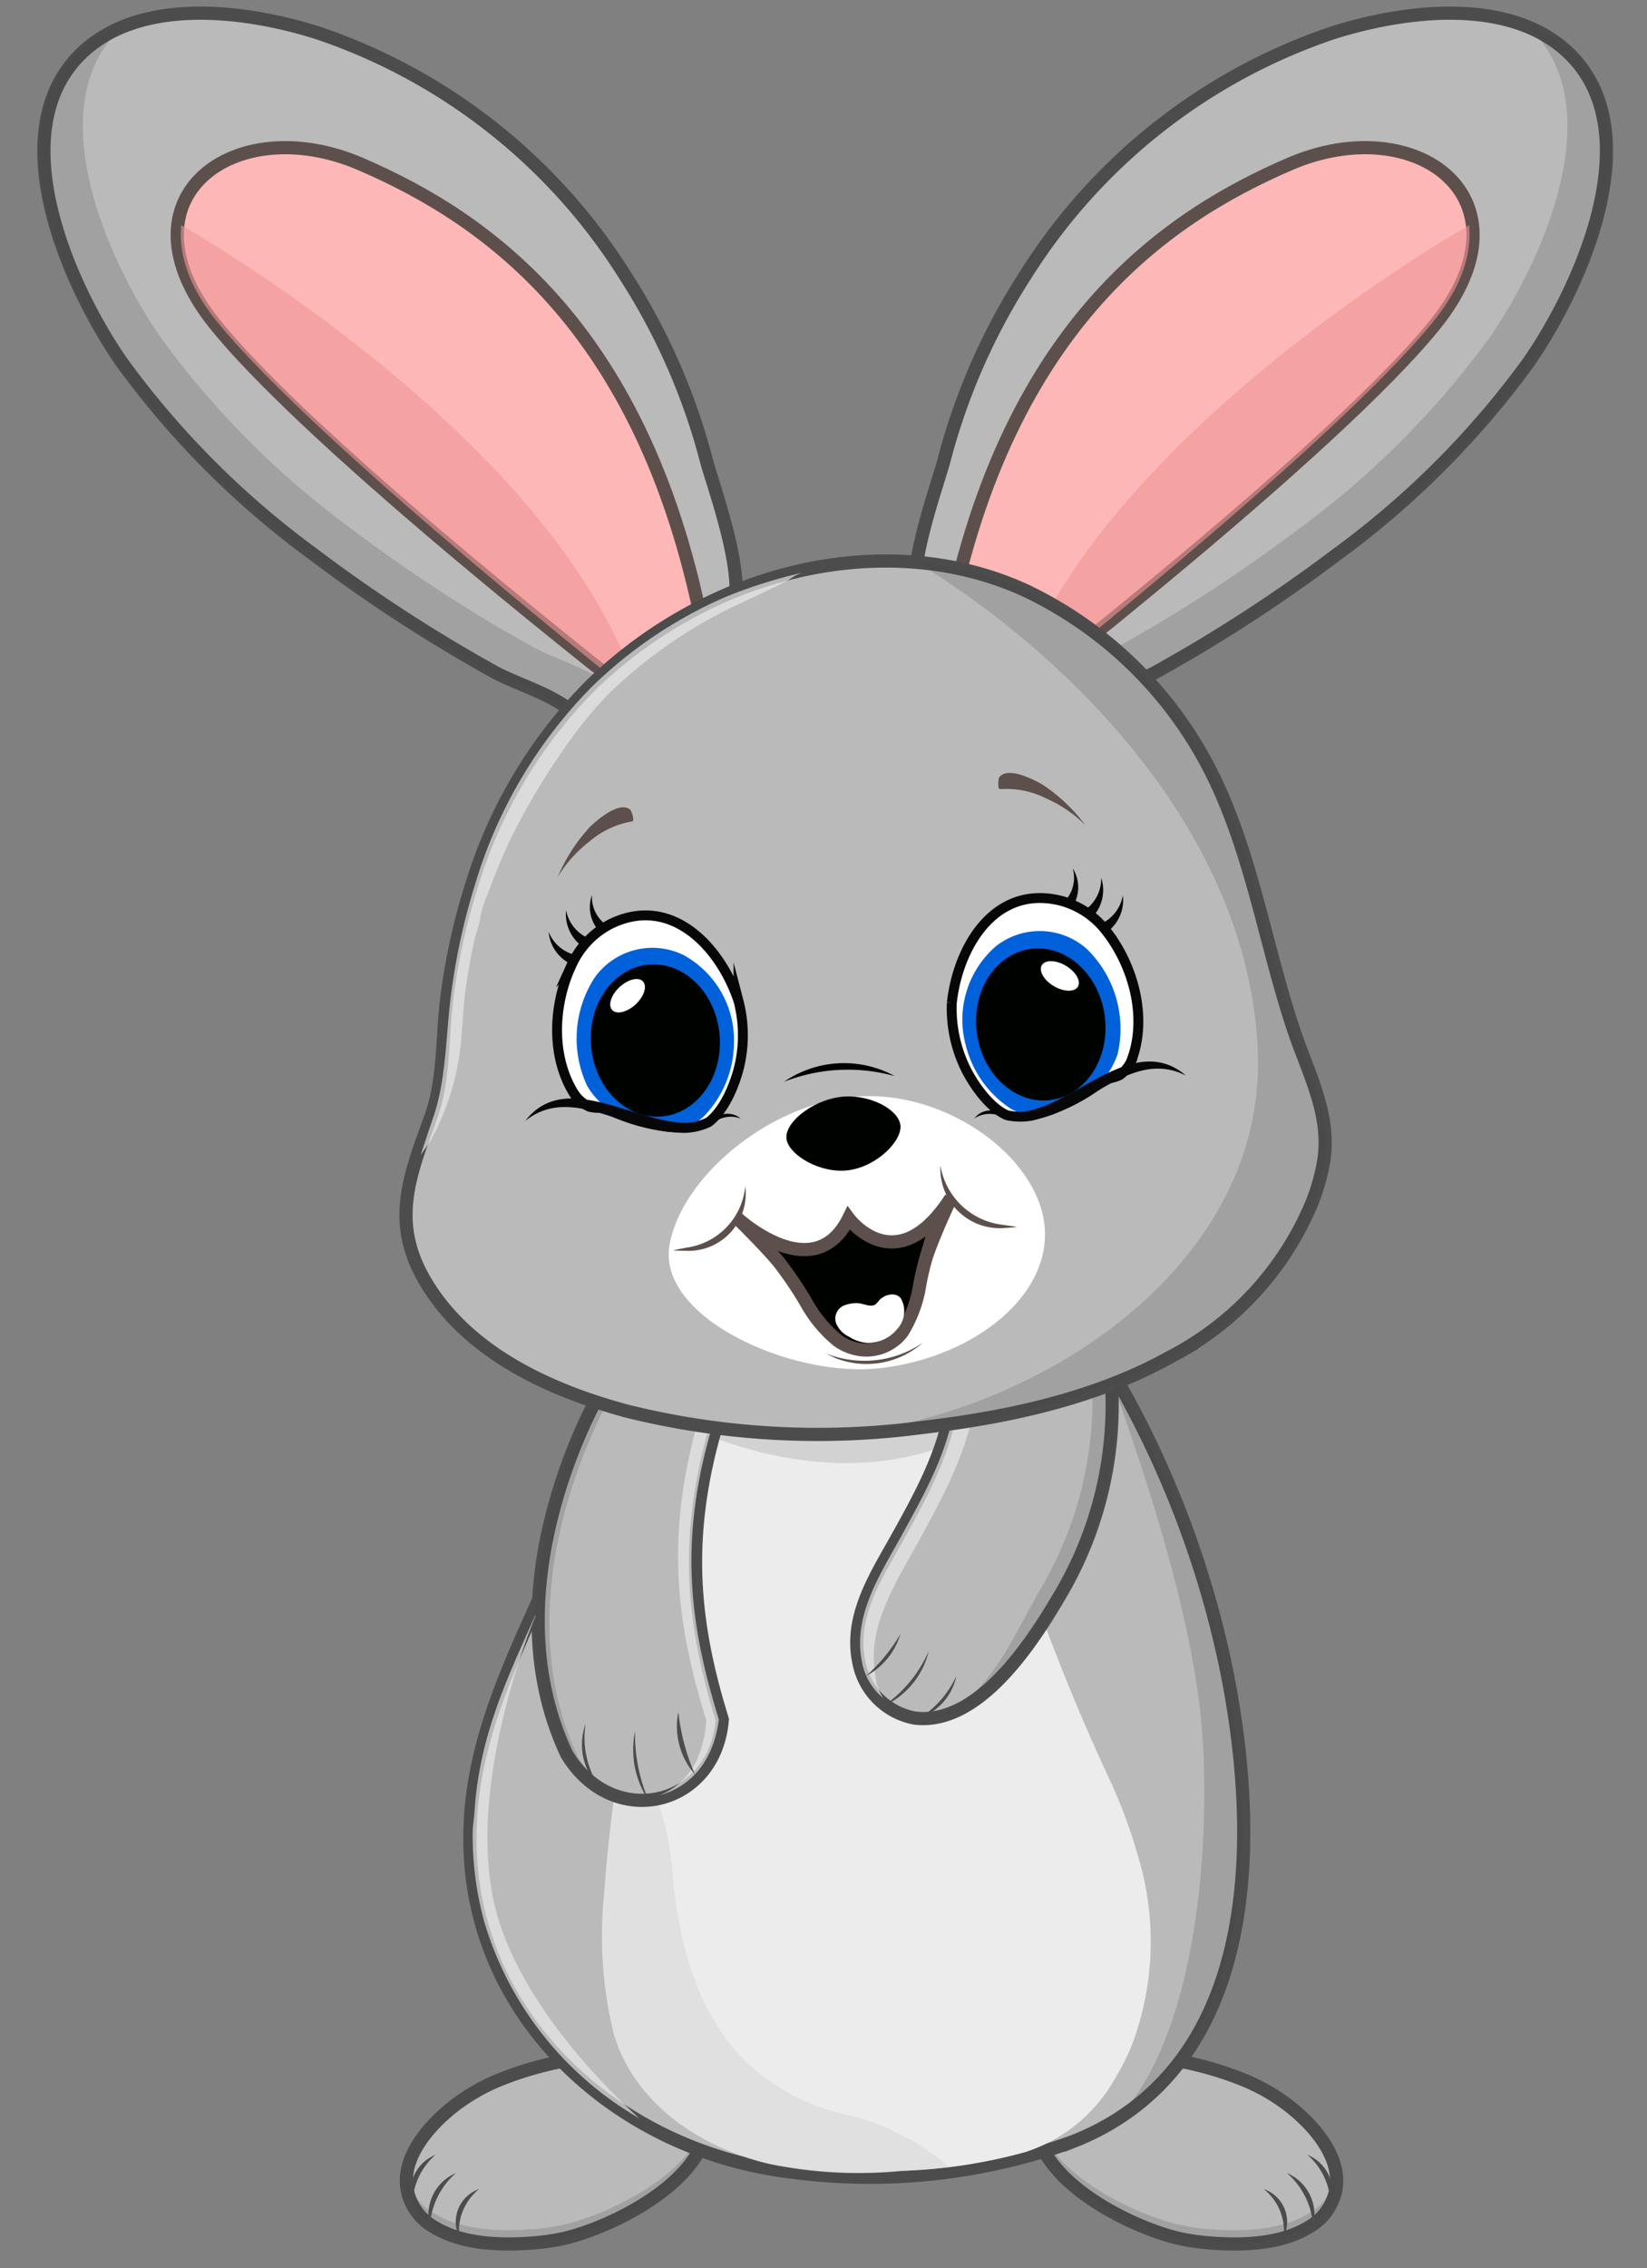<svg xmlns="http://www.w3.org/2000/svg" xmlns:xlink="http://www.w3.org/1999/xlink" width="125" height="172" viewBox="0 0 125 172">
  <rect x="0" y="0" width="125" height="172" fill="#808080" stroke="none"/>
  <defs>
    <clipPath id="clip-Rabbit">
      <rect width="125" height="172"/>
    </clipPath>
  </defs>
  <g id="Rabbit" clip-path="url(#clip-Rabbit)">
    <g id="Group_25370" data-name="Group 25370" transform="translate(3 1)">
      <g id="Group_19830" data-name="Group 19830" transform="translate(27.838 154.769)">
        <g id="Group_19828" data-name="Group 19828" transform="translate(0.002)">
          <path id="Path_155183" data-name="Path 155183" d="M954.087,1996.987a14.96,14.96,0,0,0-3.115,1.793c-1.832,1.387-4.07,3.805-3.722,6.3a4.137,4.137,0,0,0,1.987,2.947c2.109,1.316,4.908,1.432,7.32,1.271a18.11,18.11,0,0,0,2.438-.323c3.96-.839,13.434-5.379,10.6-11.454-1.542-3.3-6.521-2.638-9.184-2.238a25.653,25.653,0,0,0-6.314,1.7Z" transform="translate(-947.214 -1994.946)" fill="#bababa"/>
          <path id="Path_155184" data-name="Path 155184" d="M954.087,1996.987a14.96,14.96,0,0,0-3.115,1.793c-1.832,1.387-4.07,3.805-3.722,6.3a4.137,4.137,0,0,0,1.987,2.947c2.109,1.316,4.908,1.432,7.32,1.271a18.11,18.11,0,0,0,2.438-.323c3.96-.839,13.434-5.379,10.6-11.454-1.542-3.3-6.521-2.638-9.184-2.238a25.653,25.653,0,0,0-6.314,1.7Z" transform="translate(-947.214 -1994.946)" fill="none" stroke="#4c4c4c" stroke-miterlimit="10" stroke-width="1"/>
        </g>
        <g id="Group_19829" data-name="Group 19829" transform="translate(0 4.285)" opacity="0.21">
          <path id="Path_155185" data-name="Path 155185" d="M958.987,2010.291a17.162,17.162,0,0,1-2.438.323c-2.406.161-5.211.045-7.32-1.271a4.144,4.144,0,0,1-1.987-2.948v-.013a4.1,4.1,0,0,0,0,1.013,4.138,4.138,0,0,0,1.987,2.948c2.109,1.316,4.908,1.432,7.32,1.271a18.151,18.151,0,0,0,2.438-.323c3.567-.754,11.616-4.521,11.087-9.7-.5,4.663-7.752,8-11.087,8.7Z" transform="translate(-947.211 -2001.59)" fill="#444"/>
        </g>
        <path id="Path_155186" data-name="Path 155186" d="M953.287,2014.474a2.637,2.637,0,0,1,1.509-3.644,4.085,4.085,0,0,0-1.509,3.644Z" transform="translate(-949.27 -2000.585)" fill="#4c4c4c"/>
        <path id="Path_155187" data-name="Path 155187" d="M949.923,2012.955a3.429,3.429,0,0,1,1.98-4.005,5.8,5.8,0,0,0-1.98,4.005Z" transform="translate(-948.138 -1999.918)" fill="#4c4c4c"/>
        <path id="Path_155188" data-name="Path 155188" d="M947.841,2010.56a3.042,3.042,0,0,1,1.754-3.76,5.094,5.094,0,0,0-1.754,3.76Z" transform="translate(-947.377 -1999.154)" fill="#4c4c4c"/>
      </g>
      <g id="Group_19833" data-name="Group 19833" transform="translate(75.546 154.769)">
        <g id="Group_19831" data-name="Group 19831">
          <path id="Path_155189" data-name="Path 155189" d="M1037.208,1996.987a14.964,14.964,0,0,1,3.115,1.793c1.832,1.387,4.07,3.805,3.721,6.3a4.137,4.137,0,0,1-1.986,2.947c-2.109,1.316-4.908,1.432-7.32,1.271a18.108,18.108,0,0,1-2.438-.323c-3.96-.839-13.435-5.379-10.6-11.454,1.541-3.3,6.521-2.638,9.184-2.238a25.653,25.653,0,0,1,6.314,1.7Z" transform="translate(-1021.181 -1994.946)" fill="#bababa"/>
          <path id="Path_155190" data-name="Path 155190" d="M1037.208,1996.987a14.964,14.964,0,0,1,3.115,1.793c1.832,1.387,4.07,3.805,3.721,6.3a4.137,4.137,0,0,1-1.986,2.947c-2.109,1.316-4.908,1.432-7.32,1.271a18.108,18.108,0,0,1-2.438-.323c-3.96-.839-13.435-5.379-10.6-11.454,1.541-3.3,6.521-2.638,9.184-2.238a25.653,25.653,0,0,1,6.314,1.7Z" transform="translate(-1021.181 -1994.946)" fill="none" stroke="#4c4c4c" stroke-miterlimit="10" stroke-width="1"/>
        </g>
        <g id="Group_19832" data-name="Group 19832" transform="translate(0.007 4.285)" opacity="0.21">
          <path id="Path_155191" data-name="Path 155191" d="M1032.3,2010.291a17.157,17.157,0,0,0,2.438.323c2.406.161,5.211.045,7.32-1.271a4.144,4.144,0,0,0,1.986-2.948v-.013a3.964,3.964,0,0,1-1.986,3.96c-2.109,1.316-4.908,1.432-7.32,1.271a18.144,18.144,0,0,1-2.438-.323c-3.567-.754-11.616-4.521-11.087-9.7.5,4.663,7.752,8,11.087,8.7Z" transform="translate(-1021.191 -2001.59)" fill="#444"/>
        </g>
        <path id="Path_155192" data-name="Path 155192" d="M1049.619,2014.474a2.637,2.637,0,0,0-1.509-3.644,4.086,4.086,0,0,1,1.509,3.644Z" transform="translate(-1030.742 -2000.585)" fill="#4c4c4c"/>
        <path id="Path_155193" data-name="Path 155193" d="M1052.82,2012.955a3.43,3.43,0,0,0-1.98-4.005,5.8,5.8,0,0,1,1.98,4.005Z" transform="translate(-1031.711 -1999.918)" fill="#4c4c4c"/>
        <path id="Path_155194" data-name="Path 155194" d="M1055,2010.56a3.042,3.042,0,0,0-1.754-3.76,5.094,5.094,0,0,1,1.754,3.76Z" transform="translate(-1032.567 -1999.154)" fill="#4c4c4c"/>
      </g>
      <g id="Group_19834" data-name="Group 19834" transform="translate(32.663 100.849)">
        <path id="Path_155195" data-name="Path 155195" d="M1003.585,1913.766a74.6,74.6,0,0,1,8.475,22.129c2.4,11.674,2.883,28.314-9.339,34.963-.374.206-.755.394-1.142.574s-.813.355-1.225.516a45.3,45.3,0,0,1-21.245,2.277c-13.286-1.574-24.689-11.88-24.412-25.779.006-.387.026-.768.045-1.148.5-8.017,4.811-14.976,7.681-22.283.065-.167.135-.342.2-.51.535-1.406,1.084-2.818,1.625-4.225.432-1.116.768-2.889,1.619-3.753a3.669,3.669,0,0,1,.677-.5c3.483-2.148,7.752-2.541,11.745-2.767,4.412-.251,8.81-.626,13.209-1.032,2.277-.213,4.547-.426,6.823-.606.619-.052,2.348-.49,2.922-.142a6.489,6.489,0,0,1,2.328,2.29Z" transform="translate(-954.692 -1911.344)" fill="#bababa"/>
        <path id="Path_155196" data-name="Path 155196" d="M1003.585,1913.766a74.6,74.6,0,0,1,8.475,22.129c2.4,11.674,2.883,28.314-9.339,34.963-.374.206-.755.394-1.142.574s-.813.355-1.225.516a45.3,45.3,0,0,1-21.245,2.277c-13.286-1.574-24.689-11.88-24.412-25.779.006-.387.026-.768.045-1.148.5-8.017,4.811-14.976,7.681-22.283.065-.167.135-.342.2-.51.535-1.406,1.084-2.818,1.625-4.225.432-1.116.768-2.889,1.619-3.753a3.669,3.669,0,0,1,.677-.5c3.483-2.148,7.752-2.541,11.745-2.767,4.412-.251,8.81-.626,13.209-1.032,2.277-.213,4.547-.426,6.823-.606.619-.052,2.348-.49,2.922-.142a6.489,6.489,0,0,1,2.328,2.29Z" transform="translate(-954.692 -1911.344)" fill="none" stroke="#4c4c4c" stroke-miterlimit="10" stroke-width="1"/>
      </g>
      <path id="Path_155197" data-name="Path 155197" d="M978.309,1919.512c-1.129-.367-3.109,5.63-3.367,6.385-1.612,4.624-2.161,9.507-2.709,14.344-.58,5.1-1.451,10.177-1.787,15.3a31.265,31.265,0,0,0,.7,10.816c1.567,5.334,6.624,8.668,11.822,9.881a33.628,33.628,0,0,0,9.945.535,40,40,0,0,0,9.455-1.419,12.036,12.036,0,0,0,6.74-5.437,18.525,18.525,0,0,0,1.38-2.715,22.254,22.254,0,0,0,.439-14.344,37.9,37.9,0,0,0-1.406-4.07c-.174-.432-.355-.858-.548-1.283a160.215,160.215,0,0,1-7.417-18.781c-.019-.065-.039-.123-.058-.187a63.531,63.531,0,0,1-2.083-9.539c0-.013-.039-.206-.019-.213,0,0-16.743,2.135-21.1.716Z" transform="translate(-927.569 -1813.138)" fill="#ececec"/>
      <path id="Path_155198" data-name="Path 155198" d="M979.22,1918.9c.226.038,10.229,5.495,20.219,1.767s8.281-5.05,8.281-5.05-17.1,1.67-17.717,1.67-10.784,1.612-10.784,1.612Z" transform="translate(-930.737 -1812.013)" fill="#d2d2d2"/>
      <g id="Group_19835" data-name="Group 19835" transform="translate(62.029 103.459)">
        <path id="Path_155199" data-name="Path 155199" d="M1007.3,1918.118c-.645,3.334-2.3,6.353-3.934,9.294-1.612,2.909-3.721,6.03-3,9.526a5.307,5.307,0,0,0,4.263,4.289c4.824.574,8.862-5.663,10.945-9.2a28.317,28.317,0,0,0,3.954-16.634l-12.228,2.735Z" transform="translate(-1000.224 -1915.39)" fill="#bababa"/>
        <path id="Path_155200" data-name="Path 155200" d="M1007.3,1918.118c-.645,3.334-2.3,6.353-3.934,9.294-1.612,2.909-3.721,6.03-3,9.526a5.307,5.307,0,0,0,4.263,4.289c4.824.574,8.862-5.663,10.945-9.2a28.317,28.317,0,0,0,3.954-16.634l-12.228,2.735Z" transform="translate(-1000.224 -1915.39)" fill="none" stroke="#4c4c4c" stroke-miterlimit="10" stroke-width="1"/>
      </g>
      <g id="Group_19836" data-name="Group 19836" transform="translate(62.276 105.852)" opacity="0.68">
        <path id="Path_155201" data-name="Path 155201" d="M1001.8,1939.52c-.78-3.792,1.49-7.178,3.225-10.339,1.754-3.193,3.534-6.463,4.225-10.081l-1.58.406c-.638,3.334-2.335,6.314-3.947,9.255-1.6,2.909-3.689,6.03-2.973,9.526a4.621,4.621,0,0,0,1.606,2.734,4.125,4.125,0,0,1-.561-1.5Z" transform="translate(-1000.606 -1919.1)" fill="#eaeaea"/>
      </g>
      <g id="Group_19837" data-name="Group 19837" transform="translate(42.728 131.198)" opacity="0.47">
        <path id="Path_155202" data-name="Path 155202" d="M975.607,1968.184c-.451-5.36-2.3-8.236-3.883-9.784-.5,3.734-1.032,7.469-1.277,11.229a31.264,31.264,0,0,0,.7,10.816c1.567,5.334,6.624,8.668,11.822,9.881a33.623,33.623,0,0,0,9.945.535c1.225-.084,2.464-.174,3.7-.3a18.45,18.45,0,0,0-8.2-4.083c-8.23-2.115-11.99-8.571-12.815-18.3Z" transform="translate(-970.297 -1958.4)" fill="#d2d2d2"/>
      </g>
      <g id="Group_19838" data-name="Group 19838" transform="translate(66.563 103.452)" opacity="0.21">
        <path id="Path_155203" data-name="Path 155203" d="M1022.285,1915.38l-1.7.38a28.467,28.467,0,0,1-4.005,15.814c-2.025,3.45-4.424,9.675-9.081,9.462.426.206-.594.123-.11.181,4.824.574,8.862-5.663,10.945-9.2A28.317,28.317,0,0,0,1022.285,1915.38Z" transform="translate(-1007.253 -1915.38)" fill="#444"/>
      </g>
      <g id="Group_19839" data-name="Group 19839" transform="translate(37.843 104.317)">
        <path id="Path_155204" data-name="Path 155204" d="M967.584,1916.72s-8.817,14.673-2.7,27.708c3.528,5.843,11.287,3.992,11.816-2.612-2.115-6.869-3.038-13.4-.477-22.2l-8.629-2.9Z" transform="translate(-962.723 -1916.72)" fill="#bababa"/>
        <path id="Path_155205" data-name="Path 155205" d="M967.584,1916.72s-8.817,14.673-2.7,27.708c3.528,5.843,11.287,3.992,11.816-2.612-2.115-6.869-3.038-13.4-.477-22.2l-8.629-2.9Z" transform="translate(-962.723 -1916.72)" fill="none" stroke="#4c4c4c" stroke-miterlimit="10" stroke-width="1"/>
      </g>
      <g id="Group_19840" data-name="Group 19840" transform="translate(47.096 107.006)" opacity="0.68">
        <path id="Path_155206" data-name="Path 155206" d="M980.966,1921.258l-1.084-.368c-2.47,8.926-1.464,15.453.7,22.49-.239,2.967-1.438,4.753-3.515,5.643,2.322-.645,4.07-2.58,4.463-5.727C979.418,1936.427,978.411,1930.068,980.966,1921.258Z" transform="translate(-977.07 -1920.89)" fill="#eaeaea"/>
      </g>
      <g id="Group_19841" data-name="Group 19841" transform="translate(37.637 104.33)" opacity="0.21">
        <path id="Path_155207" data-name="Path 155207" d="M965.619,1944.648c-5.785-12.338,1.8-26.134,2.625-27.579l-.98-.329s-8.816,14.673-2.7,27.707a6.821,6.821,0,0,0,5.16,3.483A7.032,7.032,0,0,1,965.619,1944.648Z" transform="translate(-962.403 -1916.74)" fill="#444"/>
      </g>
      <path id="Path_155208" data-name="Path 155208" d="M980.44,1959.47a5.538,5.538,0,0,1-1.264-4.74,16.012,16.012,0,0,0,1.264,4.74Z" transform="translate(-930.693 -1825.898)" fill="#4c4c4c"/>
      <path id="Path_155209" data-name="Path 155209" d="M975.107,1962.288a6.936,6.936,0,0,1-1.058-5.308,12.44,12.44,0,0,0,1.058,5.308Z" transform="translate(-928.85 -1826.697)" fill="#4c4c4c"/>
      <path id="Path_155210" data-name="Path 155210" d="M969.28,1961a4.621,4.621,0,0,1-1.109-4.889A6.712,6.712,0,0,0,969.28,1961Z" transform="translate(-926.724 -1826.389)" fill="#4c4c4c"/>
      <path id="Path_155211" data-name="Path 155211" d="M1001.29,1948.756a13.131,13.131,0,0,0,2.619-3.186,5.283,5.283,0,0,1-2.619,3.186Z" transform="translate(-938.573 -1822.646)" fill="#4c4c4c"/>
      <path id="Path_155212" data-name="Path 155212" d="M1003.31,1951.762a9.978,9.978,0,0,0,3.47-4.192,6.157,6.157,0,0,1-3.47,4.192Z" transform="translate(-939.29 -1823.356)" fill="#4c4c4c"/>
      <path id="Path_155213" data-name="Path 155213" d="M1007.63,1953.689a7.462,7.462,0,0,0,2.773-3.179,4.292,4.292,0,0,1-2.773,3.179Z" transform="translate(-940.824 -1824.4)" fill="#4c4c4c"/>
      <g id="Group_19859" data-name="Group 19859" transform="translate(0 0)">
        <g id="Group_19846" data-name="Group 19846">
          <g id="Group_19842" data-name="Group 19842" transform="translate(0.335)">
            <path id="Path_155214" data-name="Path 155214" d="M944.692,1808.034c-1.335-1.354-4.36-2.206-6.018-3.135a117.152,117.152,0,0,1-13.725-8.933,66.333,66.333,0,0,1-14.479-14.518c-3.941-5.676-9.2-17.291-3.167-23.315,4.476-4.469,12.654-3.379,18.078-1.651a44.2,44.2,0,0,1,23.3,18.394,48.405,48.405,0,0,1,6.159,14.009c.548,2.115,3.7,10.455,1.477,12.261l-10.223,8.3-1.412-1.406Z" transform="translate(-904.568 -1754.979)" fill="#bababa"/>
            <path id="Path_155215" data-name="Path 155215" d="M944.692,1808.034c-1.335-1.354-4.36-2.206-6.018-3.135a117.152,117.152,0,0,1-13.725-8.933,66.333,66.333,0,0,1-14.479-14.518c-3.941-5.676-9.2-17.291-3.167-23.315,4.476-4.469,12.654-3.379,18.078-1.651a44.2,44.2,0,0,1,23.3,18.394,48.405,48.405,0,0,1,6.159,14.009c.548,2.115,3.7,10.455,1.477,12.261l-10.223,8.3-1.412-1.406Z" transform="translate(-904.568 -1754.979)" fill="none" stroke="#4c4c4c" stroke-miterlimit="10" stroke-width="1"/>
          </g>
          <g id="Group_19843" data-name="Group 19843" transform="translate(0 0.826)" opacity="0.21">
            <path id="Path_155216" data-name="Path 155216" d="M947.462,1806.606c-1.335-1.354-4.36-2.206-6.018-3.134a117.214,117.214,0,0,1-13.725-8.933,66.342,66.342,0,0,1-14.479-14.518c-3.941-5.676-9.2-17.292-3.167-23.315.155-.155.316-.3.477-.445a9.976,9.976,0,0,0-3.767,2.322c-6.03,6.024-.774,17.64,3.167,23.315a66.476,66.476,0,0,0,14.479,14.518,117.987,117.987,0,0,0,13.725,8.933c1.658.929,4.682,1.78,6.018,3.134l1.412,1.406,2.851-2.315c-.419-.413-.974-.974-.974-.974Z" transform="translate(-904.048 -1756.26)" fill="#444"/>
          </g>
          <g id="Group_19844" data-name="Group 19844" transform="translate(10.45 10.197)">
            <path id="Path_155217" data-name="Path 155217" d="M955.472,1812.822s-24.857-19.252-32.416-28.72,1.522-16.2,11.106-12.073,21.774,12.506,26.134,36l.439,3.586-5.256,1.206Z" transform="translate(-920.251 -1770.789)" fill="#fdb7b7"/>
            <path id="Path_155218" data-name="Path 155218" d="M955.472,1812.822s-24.857-19.252-32.416-28.72,1.522-16.2,11.106-12.073,21.774,12.506,26.134,36l.439,3.586-5.256,1.206Z" transform="translate(-920.251 -1770.789)" fill="none" stroke="#5d504c" stroke-miterlimit="10" stroke-width="1"/>
          </g>
          <g id="Group_19845" data-name="Group 19845" transform="translate(10.723 16.08)" opacity="0.61">
            <path id="Path_155219" data-name="Path 155219" d="M920.7,1779.91c-.181,2.07.439,4.521,2.793,7.4,7.669,9.384,32.029,28.584,32.029,28.584C949.824,1796.337,920.807,1779.968,920.7,1779.91Z" transform="translate(-920.674 -1779.91)" fill="#f09594"/>
          </g>
        </g>
        <g id="Group_19851" data-name="Group 19851" transform="translate(66.382)">
          <g id="Group_19847" data-name="Group 19847">
            <path id="Path_155220" data-name="Path 155220" d="M1019.386,1808.034c1.335-1.354,4.36-2.206,6.018-3.135a117.15,117.15,0,0,0,13.725-8.933,66.326,66.326,0,0,0,14.479-14.518c3.941-5.676,9.2-17.291,3.167-23.315-4.476-4.469-12.654-3.379-18.078-1.651a44.2,44.2,0,0,0-23.3,18.394,48.407,48.407,0,0,0-6.159,14.009c-.548,2.115-3.7,10.455-1.477,12.261l10.223,8.3,1.412-1.406Z" transform="translate(-1006.972 -1754.979)" fill="#bababa"/>
            <path id="Path_155221" data-name="Path 155221" d="M1019.386,1808.034c1.335-1.354,4.36-2.206,6.018-3.135a117.15,117.15,0,0,0,13.725-8.933,66.326,66.326,0,0,0,14.479-14.518c3.941-5.676,9.2-17.291,3.167-23.315-4.476-4.469-12.654-3.379-18.078-1.651a44.2,44.2,0,0,0-23.3,18.394,48.407,48.407,0,0,0-6.159,14.009c-.548,2.115-3.7,10.455-1.477,12.261l10.223,8.3,1.412-1.406Z" transform="translate(-1006.972 -1754.979)" fill="none" stroke="#4c4c4c" stroke-miterlimit="10" stroke-width="1"/>
          </g>
          <g id="Group_19848" data-name="Group 19848" transform="translate(8.48 0.826)" opacity="0.21">
            <path id="Path_155222" data-name="Path 155222" d="M1021.094,1806.606c1.335-1.354,4.36-2.206,6.018-3.134a117.212,117.212,0,0,0,13.725-8.933,66.341,66.341,0,0,0,14.479-14.518c3.941-5.676,9.2-17.292,3.167-23.315-.155-.155-.316-.3-.477-.445a9.974,9.974,0,0,1,3.767,2.322c6.03,6.024.774,17.64-3.167,23.315a66.476,66.476,0,0,1-14.479,14.518,117.978,117.978,0,0,1-13.725,8.933c-1.657.929-4.682,1.78-6.017,3.134l-1.413,1.406-2.851-2.315c.419-.413.974-.974.974-.974Z" transform="translate(-1020.12 -1756.26)" fill="#444"/>
          </g>
          <g id="Group_19849" data-name="Group 19849" transform="translate(1.933 10.197)">
            <path id="Path_155223" data-name="Path 155223" d="M1015.233,1812.822s24.857-19.252,32.416-28.72-1.522-16.2-11.106-12.073-21.774,12.506-26.134,36l-.438,3.586,5.256,1.206Z" transform="translate(-1009.97 -1770.789)" fill="#fdb7b7"/>
            <path id="Path_155224" data-name="Path 155224" d="M1015.233,1812.822s24.857-19.252,32.416-28.72-1.522-16.2-11.106-12.073-21.774,12.506-26.134,36l-.438,3.586,5.256,1.206Z" transform="translate(-1009.97 -1770.789)" fill="none" stroke="#5d504c" stroke-miterlimit="10" stroke-width="1"/>
          </g>
          <g id="Group_19850" data-name="Group 19850" transform="translate(7.299 16.08)" opacity="0.61">
            <path id="Path_155225" data-name="Path 155225" d="M1053.111,1779.91c.181,2.07-.439,4.521-2.793,7.4-7.669,9.384-32.029,28.584-32.029,28.584C1023.992,1796.337,1053.008,1779.968,1053.111,1779.91Z" transform="translate(-1018.29 -1779.91)" fill="#f09594"/>
          </g>
        </g>
        <g id="Group_19852" data-name="Group 19852" transform="translate(27.816 41.548)">
          <path id="Path_155226" data-name="Path 155226" d="M961.09,1828.932a36.558,36.558,0,0,0-8.933,15.034,48.013,48.013,0,0,0-1.89,8.617c-.374,2.98-.181,6.121-1.213,8.978-1.535,4.27-3.025,7.778-.593,12.145,3.154,5.669,9.623,8.617,15.634,10.2a60.233,60.233,0,0,0,22.329,1.193c.09-.013.174-.019.264-.032,6.443-.774,13.022-2.225,18.723-5.431a23.208,23.208,0,0,0,10.519-11.571,15.519,15.519,0,0,0,.877-3.076c.613-3.522-1.148-6.727-2.238-9.958-2.3-6.837-3.3-14.247-6.811-20.626a30.432,30.432,0,0,0-13.589-12.783c-7.23-3.3-15.679-2.735-22.87.406A34.248,34.248,0,0,0,961.09,1828.932Z" transform="translate(-947.176 -1819.398)" fill="#bababa"/>
          <path id="Path_155227" data-name="Path 155227" d="M961.09,1828.932a36.558,36.558,0,0,0-8.933,15.034,48.013,48.013,0,0,0-1.89,8.617c-.374,2.98-.181,6.121-1.213,8.978-1.535,4.27-3.025,7.778-.593,12.145,3.154,5.669,9.623,8.617,15.634,10.2a60.233,60.233,0,0,0,22.329,1.193c.09-.013.174-.019.264-.032,6.443-.774,13.022-2.225,18.723-5.431a23.208,23.208,0,0,0,10.519-11.571,15.519,15.519,0,0,0,.877-3.076c.613-3.522-1.148-6.727-2.238-9.958-2.3-6.837-3.3-14.247-6.811-20.626a30.432,30.432,0,0,0-13.589-12.783c-7.23-3.3-15.679-2.735-22.87.406A34.248,34.248,0,0,0,961.09,1828.932Z" transform="translate(-947.176 -1819.398)" fill="none" stroke="#4c4c4c" stroke-miterlimit="10" stroke-width="1"/>
        </g>
        <path id="Path_155228" data-name="Path 155228" d="M1006.531,1891.586c1.025,5.515-5.024,10.532-12.428,11.364-6.65.748-16.9-3.812-15.956-9.339.851-4.992,7.307-10.609,13.97-11.242,6.514-.619,13.447,4.025,14.415,9.223Z" transform="translate(-930.335 -1800.188)" fill="#fff"/>
        <path id="Path_155229" data-name="Path 155229" d="M984.089,1892.94a4.345,4.345,0,0,1-4.424,4.882c-.348-.013-.7-.007-1.045-.039.342-.084.677-.135,1.006-.206a5.182,5.182,0,0,0,4.457-4.637h0Z" transform="translate(-930.524 -1803.96)" fill="#5d504c"/>
        <path id="Path_155230" data-name="Path 155230" d="M1010.049,1890.48a5.422,5.422,0,0,0,4.786,4.5c.342.058.684.09,1.032.161-.348.045-.7.058-1.058.084a4.512,4.512,0,0,1-4.76-4.747Z" transform="translate(-941.675 -1803.087)" fill="#5d504c"/>
        <path id="Path_155231" data-name="Path 155231" d="M986.18,1895.845s5.792,5.327,8.436,0c0,0,3.612,4.9,7.759-1.535-.664,1.438-1.309,2.883-1.838,4.373a21.141,21.141,0,0,0-.522,2.186,9.657,9.657,0,0,1-1.309,3.58,3.418,3.418,0,0,1-3.651,1.258,3.8,3.8,0,0,1-1.258-.587,9.894,9.894,0,0,1-2.367-2.825,28.323,28.323,0,0,0-2.109-3.128c-.974-1.161-2.051-2.225-3.115-3.3l-.013-.013Z" transform="translate(-933.208 -1804.447)" fill="#000200" stroke="#5d504c" stroke-miterlimit="10" stroke-width="1"/>
        <path id="Path_155232" data-name="Path 155232" d="M1000.053,1909.31a2.98,2.98,0,0,1-1.329-.471,1.962,1.962,0,0,1-.974-1.026,1.088,1.088,0,0,1,.781-1.4,2.481,2.481,0,0,1,.922-.11c.387.026.974.355,1.322.064a2.283,2.283,0,0,0,.232-.264c.374-.445,1.258-.7,1.664-.161a1.978,1.978,0,0,1-.264,2.3,2.832,2.832,0,0,1-1.812,1.038A2.247,2.247,0,0,1,1000.053,1909.31Z" transform="translate(-937.297 -1808.47)" fill="#fff"/>
        <path id="Path_155233" data-name="Path 155233" d="M1000.587,1884.5c.168,1.213-1.774,3.154-3.915,3.45s-4.56-1.155-4.728-2.367,1.87-2.877,4.012-3.18,4.457.884,4.624,2.1Z" transform="translate(-935.251 -1800.204)" fill="#000200"/>
        <path id="Path_155234" data-name="Path 155234" d="M991.66,1879.846a8.028,8.028,0,0,1,8.4-.432,13.265,13.265,0,0,0-8.4.432Z" transform="translate(-935.154 -1798.806)" fill="#000200"/>
        <path id="Path_155235" data-name="Path 155235" d="M1003.872,1911.366a6.454,6.454,0,0,1-6.469,1.174c-.3-.116-.593-.277-.884-.419a7.875,7.875,0,0,0,7.353-.761h0Z" transform="translate(-936.879 -1810.5)" fill="#5d504c"/>
        <path id="Path_155236" data-name="Path 155236" d="M965.03,1853.642a9.643,9.643,0,0,1,2.373-2.664,6.726,6.726,0,0,1,3.283-1.554c.2-.026-.064-.813-.161-.89-.819-.671-2.5.774-3.051,1.309A12.95,12.95,0,0,0,965.03,1853.642Z" transform="translate(-925.699 -1788.133)" fill="#5d504c"/>
        <path id="Path_155237" data-name="Path 155237" d="M1023.5,1848.3a9.7,9.7,0,0,0-2.941-2.025,6.718,6.718,0,0,0-3.56-.729c-.2.02-.129-.8-.058-.9.639-.851,2.606.161,3.276.548a12.94,12.94,0,0,1,3.276,3.109Z" transform="translate(-944.103 -1786.697)" fill="#5d504c"/>
        <g id="Group_19854" data-name="Group 19854" transform="translate(36.848 66.87)">
          <g id="Group_19853" data-name="Group 19853" transform="translate(2.432 1.549)">
            <path id="Path_155238" data-name="Path 155238" d="M966.292,1874.663c-1.857-2.87-1.645-6.895-.219-9.874a6.461,6.461,0,0,1,2.909-3.057c4.644-2.3,8.384,1.748,9.739,5.83a10.311,10.311,0,0,1-.039,5.334c-.9,3.083-2.277,3.876-2.277,3.876a4.571,4.571,0,0,1-1.806.413,14.457,14.457,0,0,1-5.766-1.4c-.606-.2-.813-.052-1.426-.206a2.768,2.768,0,0,1-1.109-.916Z" transform="translate(-964.951 -1861.062)" fill="#fff"/>
            <path id="Path_155239" data-name="Path 155239" d="M966.292,1874.663c-1.857-2.87-1.645-6.895-.219-9.874a6.461,6.461,0,0,1,2.909-3.057c4.644-2.3,8.384,1.748,9.739,5.83a10.311,10.311,0,0,1-.039,5.334c-.9,3.083-2.277,3.876-2.277,3.876a4.571,4.571,0,0,1-1.806.413,14.457,14.457,0,0,1-5.766-1.4c-.606-.2-.813-.052-1.426-.206a2.768,2.768,0,0,1-1.109-.916Z" transform="translate(-964.951 -1861.062)" fill="none" stroke="#070707" stroke-miterlimit="10" stroke-width="0.75"/>
          </g>
          <path id="Path_155240" data-name="Path 155240" d="M969.162,1876.712a6,6,0,0,1-1.116-1.38,8.467,8.467,0,0,1,.606-8.242,5.383,5.383,0,0,1,6.708-1.67,7.367,7.367,0,0,1,3.831,6.811,8.068,8.068,0,0,1-2.2,5.34,3.545,3.545,0,0,1-.561.471,5.724,5.724,0,0,0-.555.258s-.045.181-.451.239a21.068,21.068,0,0,1-5.373-1.606C969.5,1876.679,969.524,1877.015,969.162,1876.712Z" transform="translate(-963.338 -1860.865)" fill="#0061da"/>
          <path id="Path_155241" data-name="Path 155241" d="M965.717,1865.473a3.01,3.01,0,0,1-1.767-2.483,2.915,2.915,0,0,0,2.148,1.786S965.775,1865.351,965.717,1865.473Z" transform="translate(-962.163 -1860.197)" fill="#070707"/>
          <path id="Path_155242" data-name="Path 155242" d="M967.273,1863.223a3.016,3.016,0,0,1-1.264-2.773,2.909,2.909,0,0,0,1.767,2.161S967.35,1863.114,967.273,1863.223Z" transform="translate(-962.894 -1859.296)" fill="#070707"/>
          <path id="Path_155243" data-name="Path 155243" d="M969.466,1861.337a2.7,2.7,0,0,1-.484-2.677,2.59,2.59,0,0,0,1.058,2.257s-.477.342-.568.419Z" transform="translate(-963.9 -1858.66)" fill="#070707"/>
          <path id="Path_155244" data-name="Path 155244" d="M961.18,1884.314c3.038-3.954,8.3.155,12.216.116,1.045.019,2.032-.632,3.115-.677a1.5,1.5,0,0,1,1.032.361,2.117,2.117,0,0,0-1.954.245c-4.676,2.973-10.081-3.554-14.408-.052h0Z" transform="translate(-961.18 -1867.158)" fill="#070707"/>
          <ellipse id="Ellipse_1112" data-name="Ellipse 1112" cx="4.895" cy="5.779" rx="4.895" ry="5.779" transform="translate(4.538 5.682) rotate(-4.68)" fill="#000200"/>
          <ellipse id="Ellipse_1113" data-name="Ellipse 1113" cx="1.593" cy="0.896" rx="1.593" ry="0.896" transform="matrix(0.733, -0.68, 0.68, 0.733, 6.006, 8.071)" fill="#fff"/>
        </g>
        <g id="Group_19856" data-name="Group 19856" transform="translate(69.208 64.858)">
          <g id="Group_19855" data-name="Group 19855" transform="translate(0 2.247)">
            <path id="Path_155245" data-name="Path 155245" d="M1025.031,1871.308c1.206-3.193.155-7.088-1.864-9.7a6.439,6.439,0,0,0-3.489-2.374c-5.024-1.271-7.83,3.47-8.294,7.746a10.409,10.409,0,0,0,1.161,5.211c1.535,2.825,3.044,3.309,3.044,3.309a4.665,4.665,0,0,0,1.857.026,14.5,14.5,0,0,0,5.347-2.58c.548-.322.78-.219,1.354-.5a2.822,2.822,0,0,0,.89-1.129Z" transform="translate(-1011.354 -1859.024)" fill="#fff"/>
            <path id="Path_155246" data-name="Path 155246" d="M1025.031,1871.308c1.206-3.193.155-7.088-1.864-9.7a6.439,6.439,0,0,0-3.489-2.374c-5.024-1.271-7.83,3.47-8.294,7.746a10.409,10.409,0,0,0,1.161,5.211c1.535,2.825,3.044,3.309,3.044,3.309a4.665,4.665,0,0,0,1.857.026,14.5,14.5,0,0,0,5.347-2.58c.548-.322.78-.219,1.354-.5a2.822,2.822,0,0,0,.89-1.129Z" transform="translate(-1011.354 -1859.024)" fill="none" stroke="#070707" stroke-miterlimit="10" stroke-width="0.75"/>
          </g>
          <path id="Path_155247" data-name="Path 155247" d="M1023.636,1873.8a6.087,6.087,0,0,0,.8-1.587,8.469,8.469,0,0,0-2.328-7.933,5.382,5.382,0,0,0-6.907-.226,7.358,7.358,0,0,0-2.309,7.462,8.081,8.081,0,0,0,3.27,4.76,3.139,3.139,0,0,0,.651.342c.077.032.568.1.593.135,0,0,.077.168.5.142a20.4,20.4,0,0,0,4.908-2.7c.484-.361.529-.026.826-.4Z" transform="translate(-1011.816 -1858.158)" fill="#0061da"/>
          <path id="Path_155248" data-name="Path 155248" d="M1029.376,1861.489a3.02,3.02,0,0,0,1.206-2.8,2.927,2.927,0,0,1-1.722,2.2S1029.3,1861.386,1029.376,1861.489Z" transform="translate(-1017.569 -1856.658)" fill="#070707"/>
          <path id="Path_155249" data-name="Path 155249" d="M1027.629,1859.61a3.008,3.008,0,0,0,.651-2.98,2.92,2.92,0,0,1-1.271,2.483s.522.4.619.49Z" transform="translate(-1016.912 -1855.927)" fill="#070707"/>
          <path id="Path_155250" data-name="Path 155250" d="M1025.415,1858.255a2.689,2.689,0,0,0-.09-2.715,2.6,2.6,0,0,1-.555,2.431s.542.232.645.29Z" transform="translate(-1016.117 -1855.54)" fill="#070707"/>
          <path id="Path_155251" data-name="Path 155251" d="M1030.1,1879.3c-3.8-3.225-8.081,1.9-11.919,2.683-1.013.239-2.122-.193-3.186,0a1.522,1.522,0,0,0-.935.574,2.124,2.124,0,0,1,1.967-.174c5.2,1.922,9.107-5.592,14.073-3.077h0Z" transform="translate(-1012.315 -1863.601)" fill="#070707"/>
          <ellipse id="Ellipse_1114" data-name="Ellipse 1114" cx="4.895" cy="5.779" rx="4.895" ry="5.779" transform="translate(1.172 6.749) rotate(-7.55)" fill="#000200"/>
          <ellipse id="Ellipse_1115" data-name="Ellipse 1115" cx="0.896" cy="1.593" rx="0.896" ry="1.593" transform="translate(6.403 8.111) rotate(-59.26)" fill="#fff"/>
        </g>
        <g id="Group_19857" data-name="Group 19857" transform="translate(62.15 41.646)" opacity="0.21">
          <path id="Path_155252" data-name="Path 155252" d="M1026.737,1834.455a30.433,30.433,0,0,0-13.589-12.783,24.891,24.891,0,0,0-8.23-2.122c.206.148.387.277.529.361,12.454,7.855,24.547,21.084,25.269,36.537.639,13.725-11.28,23.612-23.354,27.469a46.756,46.756,0,0,1-6.953,1.651q2.506-.126,4.992-.419c.09-.013.174-.02.264-.032,6.443-.774,13.022-2.225,18.723-5.431a23.208,23.208,0,0,0,10.519-11.571,15.512,15.512,0,0,0,.877-3.077c.613-3.521-1.148-6.727-2.238-9.958C1031.246,1848.245,1030.246,1840.834,1026.737,1834.455Z" transform="translate(-1000.41 -1819.55)" fill="#444"/>
        </g>
        <g id="Group_19858" data-name="Group 19858" transform="translate(28.921 42.439)" opacity="0.68">
          <path id="Path_155253" data-name="Path 155253" d="M949.67,1863.818a20.491,20.491,0,0,0,1.993-5.443c.381-1.832.374-3.728.593-5.579.123-1.032.29-2.057.49-3.077.1-.51.213-1.019.336-1.522a7.17,7.17,0,0,0,.367-1.38,6.03,6.03,0,0,1,.51-1.593c.193-.548.393-1.09.613-1.625.413-1.026.858-2.045,1.354-3.038a51.231,51.231,0,0,1,3.431-5.824,34.3,34.3,0,0,1,3.663-4.631,35.828,35.828,0,0,1,10.455-7.153c.826-.387,1.645-.78,2.464-1.174a11.033,11.033,0,0,0,.98-.522,3.222,3.222,0,0,1,.922-.477,37.279,37.279,0,0,0-5.772,1.819,33.766,33.766,0,0,0-10.165,6.811,35.826,35.826,0,0,0-8.842,14.879,48.9,48.9,0,0,0-1.883,8.649c-.374,2.98-.348,6.424-1.38,9.287-.032.084-.884,2.638-.909,2.722l.787-1.122Z" transform="translate(-948.89 -1820.78)" fill="#eaeaea"/>
        </g>
      </g>
      <g id="Group_19860" data-name="Group 19860" transform="translate(32.877 121.505)" opacity="0.68">
        <path id="Path_155254" data-name="Path 155254" d="M956.5,1964.473c-1.7-9.333,3.251-20.955,3.251-20.955s.084-.148.026-.148c-2.277,5.043-4.27,9.32-4.618,14.918-.026.381-.122,1.032-.135,1.419a24.8,24.8,0,0,0,.9,6.991,25.635,25.635,0,0,0,11.732,14.808C967.508,1981.319,958.1,1973.3,956.5,1964.473Z" transform="translate(-955.024 -1943.37)" fill="#eaeaea"/>
      </g>
      <g id="Group_19861" data-name="Group 19861" transform="translate(81.422 103.607)" opacity="0.21">
        <path id="Path_155255" data-name="Path 155255" d="M1037.192,1943.547c.484,10.545-1.29,22.374-6.2,27.759,10.616-7.178,10.081-22.857,7.785-34.009a74.513,74.513,0,0,0-8.217-21.664c-.161-.006-.265-.013-.265-.013-.213.174,6.359,16.343,6.888,27.927Z" transform="translate(-1030.292 -1915.62)" fill="#444"/>
      </g>
    </g>
  </g>
</svg>
